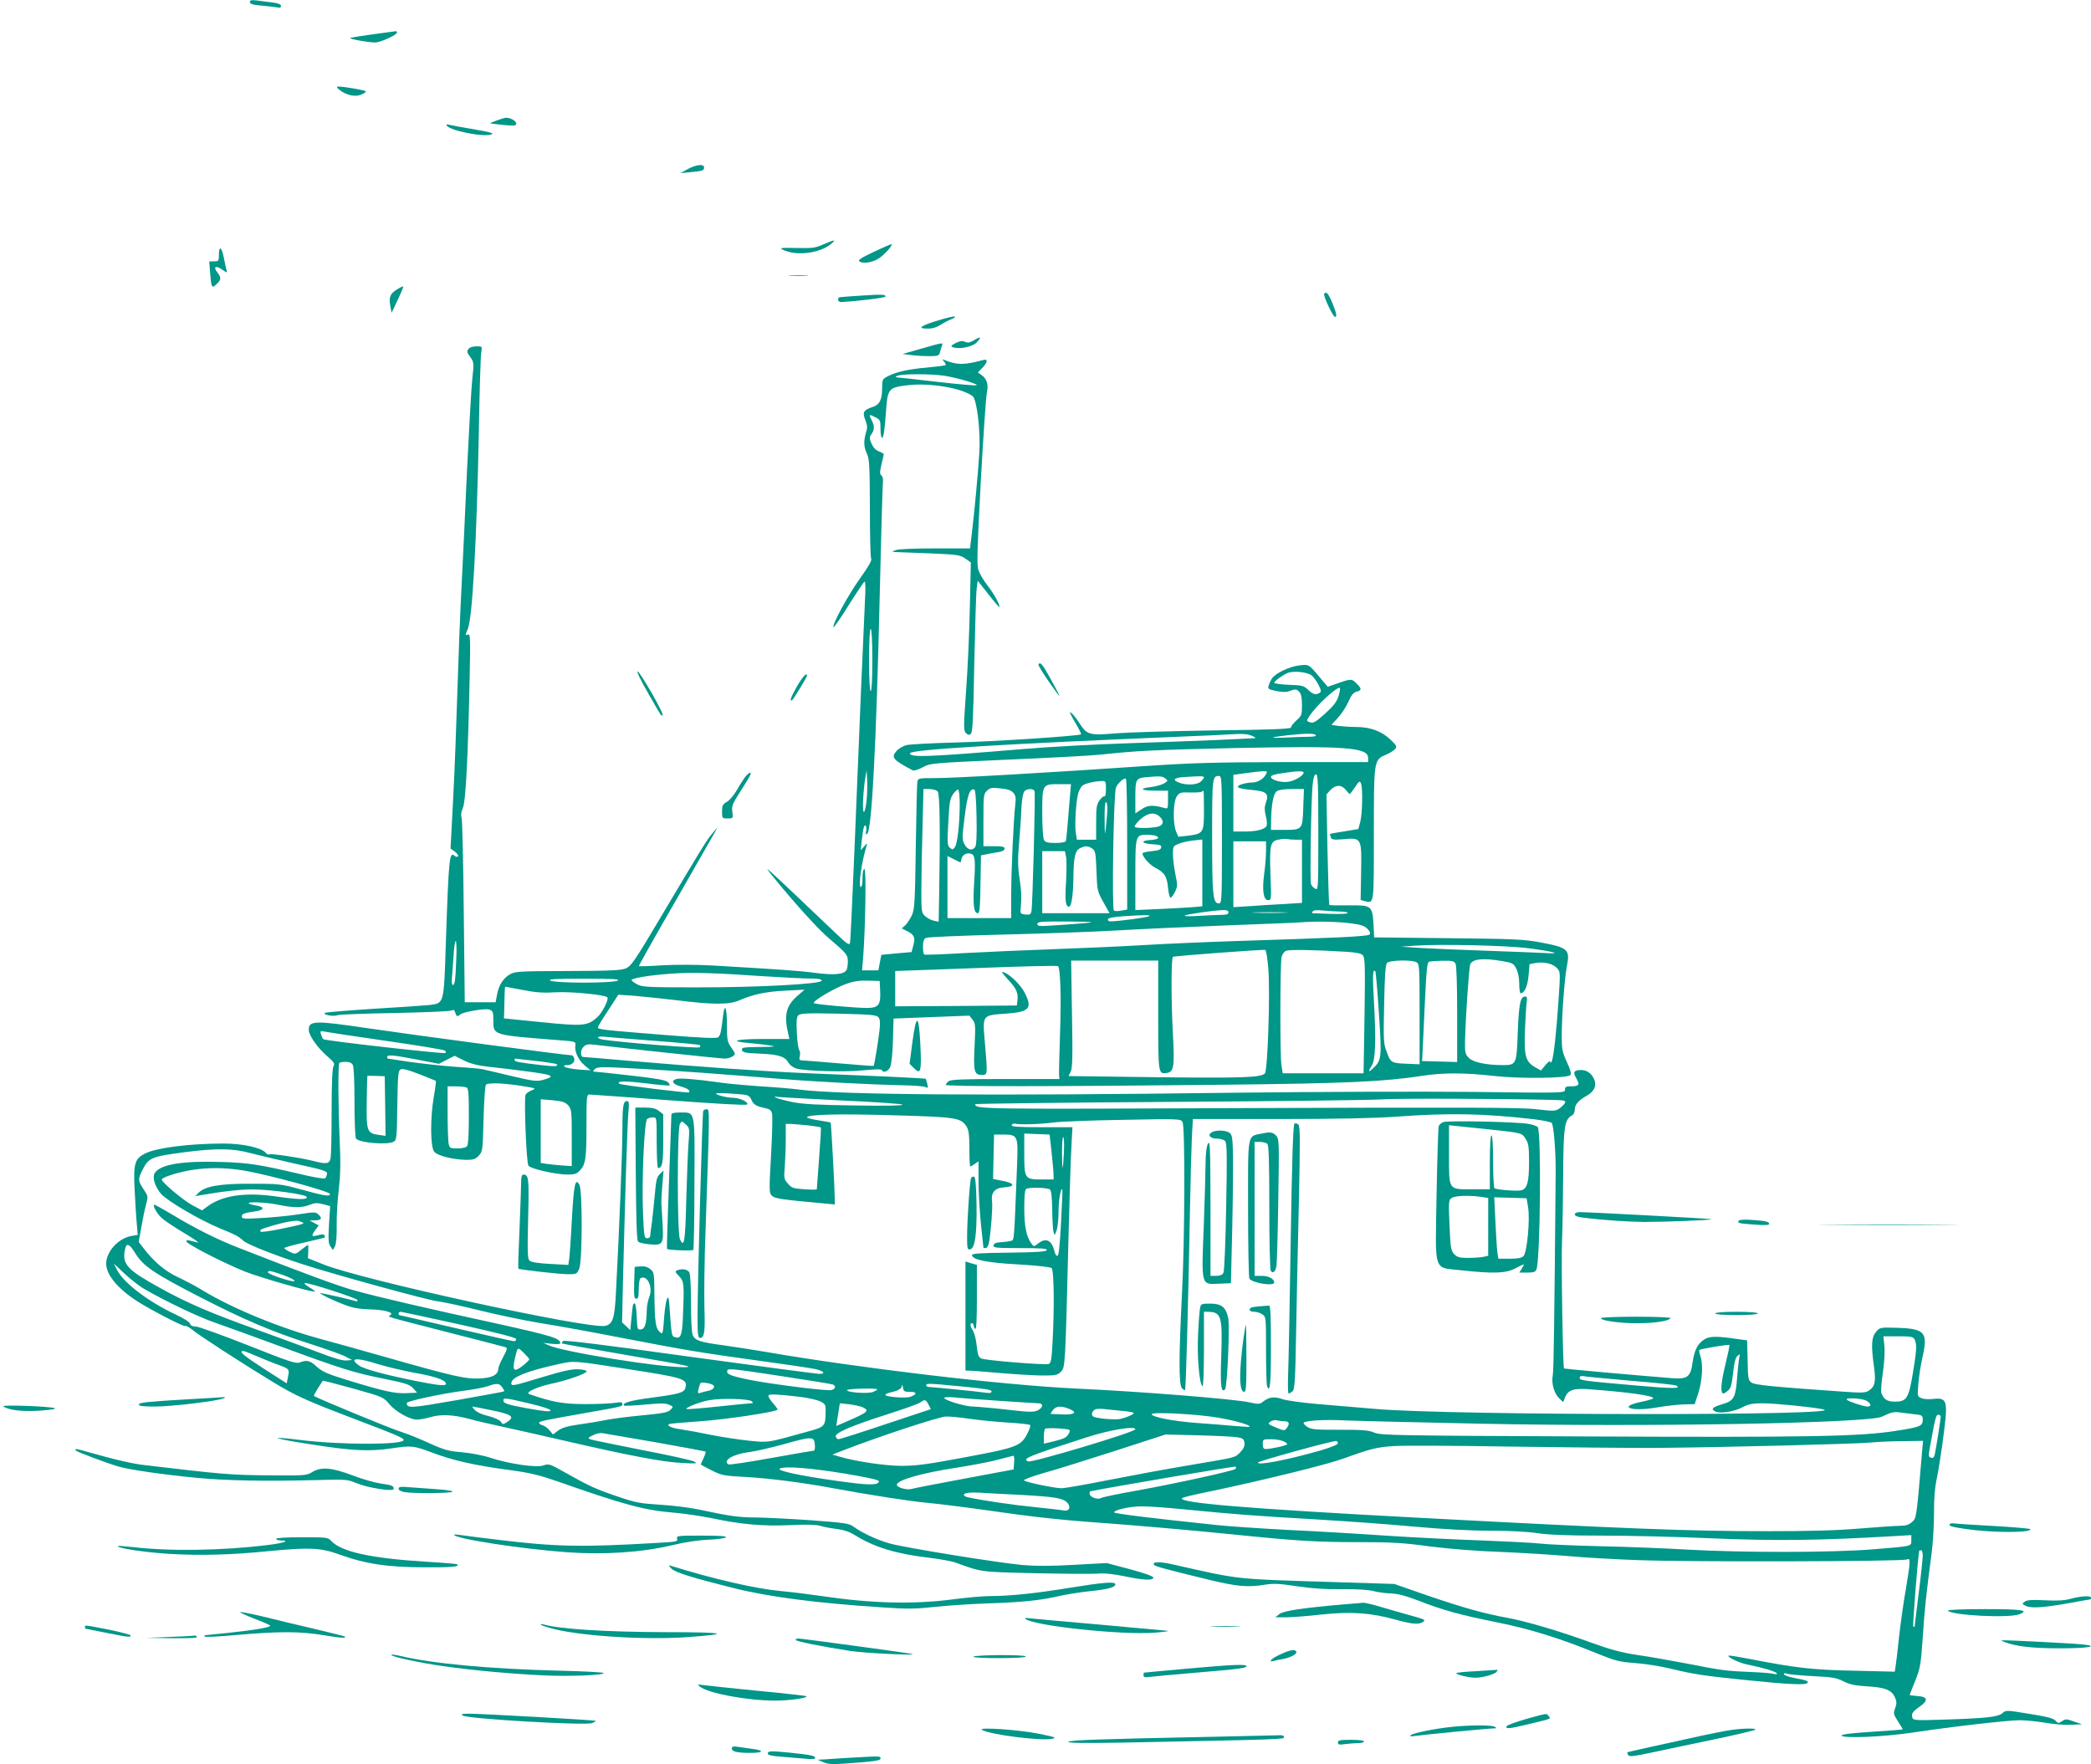 <?xml version="1.0" standalone="no"?>
<!DOCTYPE svg PUBLIC "-//W3C//DTD SVG 20010904//EN"
 "http://www.w3.org/TR/2001/REC-SVG-20010904/DTD/svg10.dtd">
<svg version="1.0" xmlns="http://www.w3.org/2000/svg"
 width="1280pt" height="1080pt" viewBox="0 0 1280 1080"
 preserveAspectRatio="xMidYMid meet">
<g transform="translate(0,1080) scale(0.1,-0.1)"
fill="#009688" stroke="none">
<path d="M1530 10787 c0 -12 18 -17 78 -22 42 -4 85 -9 95 -11 10 -4 17 0 17
9 0 11 -16 17 -52 22 -29 3 -72 9 -95 12 -34 4 -43 2 -43 -10z"/>
<path d="M2282 10590 c-73 -10 -135 -20 -138 -23 -6 -6 112 -27 152 -27 33 0
134 46 134 61 0 5 -3 8 -7 8 -5 -1 -68 -9 -141 -19z"/>
<path d="M2078 10250 c39 -32 96 -45 131 -30 17 7 31 16 31 20 0 7 -131 30
-168 30 -14 -1 -13 -4 6 -20z"/>
<path d="M3042 10063 c-24 -8 -42 -16 -40 -18 2 -1 38 -6 81 -10 67 -6 77 -5
77 9 0 16 -38 37 -63 35 -7 0 -31 -7 -55 -16z"/>
<path d="M2734 10032 c19 -32 227 -73 274 -55 19 7 -5 14 -110 32 -73 12 -141
25 -152 28 -11 3 -16 1 -12 -5z"/>
<path d="M4210 9765 l-45 -25 60 6 c77 7 85 10 85 29 0 23 -48 18 -100 -10z"/>
<path d="M5040 9304 c-49 -22 -67 -24 -162 -22 -109 3 -120 0 -59 -21 80 -26
205 -6 266 44 37 30 26 30 -45 -1z"/>
<path d="M5350 9259 c-89 -43 -102 -52 -86 -61 25 -14 82 -3 120 23 33 23 81
77 74 84 -2 2 -51 -19 -108 -46z"/>
<path d="M1340 9240 c0 -38 -2 -40 -30 -40 l-29 0 5 -67 c8 -97 10 -100 39
-73 30 28 31 40 5 73 -27 35 -8 44 31 16 29 -20 31 -21 26 -3 -3 10 -11 45
-17 77 -13 66 -30 76 -30 17z"/>
<path d="M4838 9113 c29 -2 74 -2 100 0 26 2 2 3 -53 3 -55 0 -76 -1 -47 -3z"/>
<path d="M2433 9030 c-44 -26 -54 -49 -44 -101 l8 -44 37 78 c21 44 36 81 34
83 -2 2 -18 -5 -35 -16z"/>
<path d="M8106 9001 c-7 -11 54 -141 66 -141 14 0 9 24 -16 85 -24 59 -39 75
-50 56z"/>
<path d="M5265 8990 c-60 -4 -116 -8 -122 -9 -20 -2 -15 -31 5 -30 100 5 272
26 273 34 0 13 -22 14 -156 5z"/>
<path d="M5738 8837 c-96 -29 -121 -46 -75 -48 42 -2 62 3 97 24 19 12 48 27
64 33 16 6 26 13 20 16 -5 3 -53 -8 -106 -25z"/>
<path d="M5962 8717 c-26 -15 -38 -17 -56 -9 -16 7 -30 5 -56 -8 -30 -16 -32
-20 -17 -25 37 -15 118 1 145 28 33 34 26 40 -16 14z"/>
<path d="M5640 8666 l-115 -33 49 -6 c27 -4 77 -7 111 -7 58 0 63 2 69 24 3
13 9 31 12 40 8 20 11 21 -126 -18z"/>
<path d="M2872 8668 c-17 -17 -15 -24 9 -57 20 -28 21 -34 10 -132 -6 -57 -20
-306 -32 -554 -11 -247 -26 -573 -34 -723 -8 -149 -19 -433 -25 -630 -6 -196
-17 -494 -26 -661 l-16 -305 26 -19 c14 -10 23 -23 20 -28 -3 -6 -12 -5 -21 2
-32 28 -36 -5 -54 -541 -12 -367 -10 -361 -100 -372 -30 -3 -182 -14 -339 -23
-157 -10 -292 -21 -300 -25 -20 -11 54 -25 77 -14 10 4 167 10 348 13 182 4
338 10 348 15 14 7 19 4 24 -13 6 -23 14 -26 29 -12 17 17 155 40 180 31 21
-8 24 -16 24 -62 0 -97 -11 -93 410 -126 91 -7 95 -8 92 -30 -6 -39 18 -90 56
-123 l37 -31 -74 5 c-41 4 -79 11 -85 17 -7 7 -2 10 16 10 30 0 51 21 42 44
-3 9 -9 16 -13 16 -35 0 -946 121 -1251 166 -324 48 -360 47 -360 -10 0 -33
51 -106 109 -158 47 -40 52 -48 42 -66 -7 -14 -11 -109 -11 -275 0 -140 -3
-269 -6 -286 -8 -37 -25 -39 -113 -16 -76 19 -252 45 -263 39 -5 -4 -15 1 -21
9 -24 31 -142 57 -256 57 -212 0 -413 -26 -483 -61 -63 -32 -72 -62 -64 -219
4 -74 9 -167 13 -207 l6 -72 -39 -7 c-80 -14 -154 -96 -154 -169 0 -69 72
-155 194 -233 86 -54 277 -153 289 -149 7 2 26 -8 43 -22 34 -30 304 -205 495
-321 137 -83 202 -113 499 -226 261 -99 302 -117 301 -129 -2 -30 -381 -30
-621 -1 -228 28 -186 11 70 -28 239 -37 343 -42 477 -22 123 18 133 17 243
-24 135 -51 264 -80 489 -110 112 -15 173 -30 275 -65 420 -148 541 -180 726
-195 58 -5 159 -20 225 -33 184 -39 311 -50 480 -43 100 5 162 3 185 -4 19 -6
64 -15 100 -19 46 -6 80 -17 116 -40 119 -73 251 -113 447 -136 69 -8 145 -22
169 -31 159 -58 144 -56 478 -64 173 -4 347 -5 385 -3 48 4 101 -2 169 -16
115 -24 176 -27 176 -8 0 8 -52 27 -142 51 l-143 38 -202 -11 c-143 -8 -235
-8 -315 -1 -150 14 -713 105 -808 131 -78 21 -170 64 -224 103 -28 21 -52 24
-261 40 -126 9 -277 16 -335 17 -104 0 -164 8 -353 49 -54 11 -161 25 -236 29
-124 8 -152 13 -262 51 -133 45 -172 63 -321 147 -92 52 -99 54 -130 43 -42
-16 -207 8 -325 46 -44 15 -119 29 -173 34 -84 7 -108 13 -205 57 -61 28 -137
58 -169 68 -48 13 -523 209 -534 220 -2 2 9 23 24 47 16 23 29 45 30 46 1 2
85 -20 187 -48 182 -51 184 -52 220 -95 40 -47 125 -95 170 -95 16 0 54 7 85
16 62 18 138 14 232 -11 30 -9 116 -29 190 -45 74 -16 252 -56 395 -89 404
-93 601 -130 715 -136 94 -5 102 -5 80 8 -14 8 -158 40 -320 71 -162 32 -304
61 -315 65 -18 7 -17 10 14 25 18 10 45 16 60 13 14 -2 161 -28 326 -56 165
-29 302 -55 304 -57 3 -2 -3 -20 -12 -39 -9 -20 -17 -37 -17 -39 0 -2 29 -18
65 -36 62 -31 74 -34 208 -41 143 -8 343 -33 537 -69 234 -43 472 -80 583 -90
64 -6 226 -26 359 -45 261 -38 438 -58 673 -75 212 -15 568 -46 855 -75 373
-38 494 -45 751 -45 197 0 270 -4 430 -26 121 -15 286 -29 439 -34 135 -6 317
-17 405 -25 88 -8 282 -20 430 -25 309 -12 1621 -9 1648 4 23 11 23 -7 -7
-185 -14 -79 -32 -209 -41 -289 -8 -80 -18 -160 -21 -179 l-5 -34 -247 6
c-256 5 -359 17 -636 71 -72 14 -132 24 -134 21 -10 -9 66 -45 118 -55 90 -18
170 -42 177 -53 4 -6 -4 -7 -21 -3 -15 4 -78 9 -139 11 -146 6 -179 10 -387
51 -96 18 -233 43 -305 53 -100 15 -166 33 -285 76 -192 70 -395 130 -509 151
-148 27 -269 61 -486 135 l-210 73 -385 12 c-605 19 -551 13 -981 110 -73 16
-117 14 -105 -5 6 -9 68 -26 331 -90 178 -43 243 -49 352 -31 50 8 87 6 192
-10 92 -14 172 -19 277 -18 95 1 165 -4 194 -12 25 -7 72 -13 105 -14 43 -2
89 -14 165 -43 147 -58 255 -88 480 -133 204 -41 388 -98 613 -190 116 -47
139 -53 235 -60 59 -4 154 -19 212 -33 155 -37 201 -44 474 -72 266 -27 361
-31 371 -16 6 11 -5 15 -87 31 -32 6 -58 16 -58 22 0 6 7 7 18 3 9 -4 80 -11
157 -15 122 -6 146 -10 190 -32 40 -20 70 -26 147 -31 109 -6 150 -23 169 -70
10 -23 10 -36 0 -64 -12 -32 -10 -37 18 -81 16 -25 29 -47 28 -48 -1 -2 -87
-8 -190 -15 -126 -8 -186 -16 -184 -23 7 -19 267 -8 447 20 225 34 571 74 645
74 34 0 102 -7 152 -15 49 -9 121 -15 159 -13 l69 3 -49 17 c-45 16 -52 17
-73 2 -22 -14 -25 -14 -41 4 -13 14 -53 24 -160 41 -139 23 -143 23 -163 5
-26 -24 -99 -32 -350 -40 -175 -6 -197 -5 -202 10 -9 24 0 38 44 69 55 38 50
61 -14 65 -26 2 -47 5 -47 6 0 2 15 41 34 87 31 78 34 97 46 264 11 172 22
275 55 522 8 62 14 170 14 240 -1 81 5 154 14 198 20 90 56 345 59 417 3 76
-11 92 -75 85 -26 -4 -60 -2 -74 4 -26 10 -26 11 -20 87 3 43 15 120 27 171
32 146 12 168 -158 173 -103 3 -104 3 -128 -25 -28 -33 -31 -82 -12 -215 12
-91 6 -120 -34 -146 -19 -12 -44 -13 -153 -5 -433 30 -541 41 -562 55 -21 13
-23 23 -25 137 l-3 122 -50 7 c-135 20 -179 20 -212 -1 -41 -26 -61 -65 -72
-142 -12 -89 -32 -103 -131 -95 -307 25 -654 57 -656 59 -7 7 -18 673 -12 783
3 71 6 252 7 401 1 290 8 340 52 364 12 6 19 21 19 38 0 29 23 56 77 86 45 26
59 64 39 104 -18 34 -44 51 -78 51 -44 0 -51 -13 -28 -52 23 -40 16 -48 -41
-48 -23 0 -29 -5 -29 -20 0 -21 0 -21 -562 -14 -315 3 -962 1 -1468 -5 -1506
-20 -2405 -13 -2655 19 -44 6 -151 15 -237 20 -87 6 -202 16 -255 24 -141 20
-240 28 -263 21 -34 -11 -22 -32 25 -45 44 -12 63 -26 52 -37 -6 -5 -418 45
-426 53 -18 17 33 18 159 3 79 -10 146 -16 149 -13 3 2 -2 12 -11 20 -12 12
-71 23 -225 40 -114 13 -215 24 -223 24 -12 0 -12 3 2 16 15 15 39 15 304 0
275 -16 416 -27 829 -60 208 -17 553 -35 740 -39 72 -1 139 -6 149 -11 17 -8
18 -6 12 20 -4 16 -9 30 -10 31 -1 1 -108 7 -237 13 -129 5 -344 15 -479 20
-278 12 -661 39 -1083 75 -159 14 -292 25 -297 25 -18 0 -18 42 1 61 16 16 28
19 67 14 227 -27 773 -85 798 -85 16 0 39 6 49 14 19 13 18 15 -8 53 -25 36
-27 46 -27 141 0 111 -15 137 -25 45 -10 -88 -15 -111 -29 -123 -10 -7 -100
-4 -332 15 -373 30 -404 33 -404 46 0 5 28 52 63 104 l62 96 90 -6 c50 -4 167
-16 260 -27 235 -29 326 -29 392 -1 85 37 162 53 283 59 l115 6 -47 -41 c-67
-60 -80 -117 -52 -233 l6 -28 -161 0 c-170 0 -215 -14 -83 -25 42 -4 100 -10
127 -15 41 -6 30 -8 -63 -9 -102 -1 -113 -3 -110 -18 3 -16 19 -19 114 -23
115 -5 151 -18 173 -59 6 -10 25 -24 43 -31 48 -17 307 -24 423 -11 64 6 101
7 103 1 7 -20 39 -9 51 18 8 16 15 83 17 162 l4 135 232 9 232 9 19 -24 c18
-22 19 -34 13 -161 -8 -155 -3 -178 44 -178 36 0 36 -1 19 198 -15 171 -18
167 128 177 144 10 165 32 116 127 -28 56 -106 128 -139 128 -4 0 14 -22 39
-49 49 -52 61 -80 55 -127 l-3 -29 -372 -3 -373 -2 0 108 0 108 495 18 c273
11 498 16 502 12 14 -14 20 -191 12 -411 -4 -126 -7 -241 -6 -255 l2 -25 -331
0 c-265 0 -334 -3 -347 -14 -10 -7 -17 -17 -17 -22 0 -11 688 -10 1705 1 738
8 976 18 1215 55 124 19 256 19 433 -1 155 -18 450 -15 470 5 7 7 1 31 -21 79
-28 61 -32 79 -32 158 0 119 17 355 31 426 21 107 10 117 -165 150 -99 18
-161 21 -562 25 l-452 5 -4 79 c-7 115 -12 119 -154 117 -62 -1 -115 0 -117 3
-2 2 -7 155 -11 340 l-6 336 24 27 c32 33 68 34 94 1 11 -14 22 -25 25 -25 2
0 17 19 32 42 25 38 29 40 36 23 12 -30 9 -184 -4 -235 l-12 -45 -85 -14 c-47
-7 -86 -14 -88 -16 -1 -1 1 -10 4 -20 6 -15 16 -17 79 -12 110 10 111 8 107
-204 l-3 -168 25 -7 c58 -14 56 -30 56 406 0 458 0 458 72 489 24 10 50 26 58
36 13 15 10 21 -31 60 -53 50 -123 75 -209 75 -32 0 -78 3 -104 6 l-46 7 40
43 c22 24 51 68 64 98 18 41 31 57 50 62 32 8 33 18 1 49 -30 31 -34 31 -114
3 l-63 -22 -29 34 c-91 109 -83 103 -144 97 -60 -6 -150 -49 -170 -82 -7 -11
-16 -30 -19 -42 -6 -19 -2 -23 47 -33 38 -7 62 -8 81 0 36 13 42 13 60 -6 11
-11 16 -35 16 -80 0 -61 -2 -66 -35 -95 -19 -17 -33 -36 -32 -42 1 -9 -117
-14 -468 -18 -258 -4 -531 -12 -605 -18 -160 -14 -176 -9 -220 59 -29 45 -60
80 -60 67 0 -3 16 -34 36 -67 20 -34 34 -63 32 -65 -10 -10 -542 -45 -768 -50
-146 -4 -281 -11 -301 -16 -19 -5 -46 -20 -58 -33 -39 -42 -28 -56 97 -122 7
-3 34 5 60 19 47 25 50 26 522 47 261 11 513 25 560 30 233 25 340 30 831 41
679 14 814 4 814 -61 l0 -25 -510 0 c-419 -1 -568 -5 -835 -23 -629 -43 -1206
-76 -1308 -75 -97 0 -102 -1 -106 -21 -3 -11 -7 -191 -10 -399 -5 -341 -7
-382 -24 -420 -11 -23 -29 -50 -40 -61 l-22 -19 32 -16 c45 -23 52 -39 39 -88
l-11 -41 -93 -8 -92 -9 -9 -47 -9 -48 -50 0 -50 0 7 83 c14 189 19 537 8 537
-8 0 -12 -20 -12 -55 0 -32 -4 -55 -10 -55 -18 0 5 159 36 257 4 13 -1 10 -15
-7 l-22 -25 6 60 c4 33 9 68 12 78 7 28 21 11 15 -20 -3 -21 -2 -25 7 -17 28
26 55 551 76 1454 8 349 17 656 19 682 3 31 1 50 -8 57 -11 9 -11 21 0 69 8
31 14 59 14 62 0 3 -14 11 -30 17 -20 8 -35 24 -45 48 -14 32 -14 38 0 58 19
27 19 50 0 87 -18 34 -15 36 25 15 28 -14 30 -20 30 -70 0 -30 4 -55 9 -55 10
0 17 47 26 180 9 120 18 129 131 142 135 16 332 -17 398 -67 26 -20 49 -215
41 -345 -7 -118 -31 -374 -46 -496 l-11 -91 -212 0 c-128 0 -223 -4 -241 -10
-30 -11 -30 -11 15 -13 25 -1 119 -5 210 -8 153 -7 167 -9 199 -31 l34 -24 -6
-271 c-3 -149 -13 -380 -23 -514 -16 -224 -16 -244 -1 -259 12 -13 19 -14 30
-5 11 10 15 91 21 429 5 230 11 438 15 463 l6 45 65 -82 c35 -45 66 -81 67
-79 8 8 -30 78 -71 131 -26 32 -51 77 -58 99 -9 32 -5 147 16 541 15 275 32
519 37 542 11 49 0 84 -32 107 l-23 16 27 28 c34 35 36 57 5 48 -117 -31 -158
-31 -233 -1 -18 8 -19 7 -6 -8 8 -10 12 -20 9 -22 -2 -3 -53 -9 -114 -15 -116
-10 -189 -27 -241 -54 -31 -16 -33 -20 -33 -71 0 -71 -15 -102 -57 -116 -57
-18 -65 -33 -46 -80 13 -33 14 -47 4 -78 -15 -53 -14 -85 6 -129 15 -32 17
-76 18 -332 0 -162 3 -302 8 -310 5 -11 -16 -47 -68 -120 -73 -102 -170 -280
-163 -299 1 -6 44 55 93 134 50 80 94 145 98 145 5 0 6 -51 2 -112 -7 -136
-36 -820 -65 -1543 -12 -291 -24 -540 -26 -553 -4 -22 -13 -16 -98 65 -446
424 -445 424 -371 333 127 -156 268 -312 334 -369 117 -100 121 -106 121 -148
0 -21 -4 -44 -8 -51 -18 -27 -74 -32 -187 -18 -102 14 -209 21 -635 46 -95 5
-224 6 -305 1 -77 -5 -142 -7 -144 -5 -2 2 97 178 220 391 122 213 231 404
242 423 l19 35 -30 -35 c-33 -37 -72 -101 -332 -539 -145 -244 -167 -275 -199
-289 -30 -12 -93 -15 -356 -16 -303 -1 -322 -2 -355 -21 -41 -25 -68 -68 -78
-127 l-8 -43 -94 0 -95 0 -6 550 c-3 303 -9 562 -13 577 -6 19 -3 39 7 61 18
36 32 315 42 801 5 238 4 268 -10 262 -18 -7 -18 -7 -1 35 28 67 54 541 67
1194 4 253 11 477 15 498 6 37 6 37 -28 37 -19 0 -39 -5 -46 -12z m2908 -168
c78 -12 200 -48 200 -58 0 -4 -107 5 -237 20 -131 15 -245 28 -253 28 -10 1
-9 4 5 10 28 12 207 12 285 0z m-440 -1740 c0 -120 -4 -190 -10 -190 -6 0 -10
70 -10 190 0 120 4 190 10 190 6 0 10 -70 10 -190z m2691 -96 c12 -10 30 -36
41 -58 16 -31 17 -40 6 -47 -23 -15 -41 -10 -71 19 -26 25 -36 27 -118 30 -49
2 -89 8 -89 12 0 10 49 46 81 60 38 16 125 6 150 -16z m164 -121 c-11 -38 -29
-61 -82 -110 -51 -46 -73 -61 -88 -56 -29 8 -29 10 -10 39 41 63 160 174 186
174 4 0 2 -21 -6 -47z m-530 -248 c24 -10 26 -14 10 -14 -11 -1 -114 -5 -230
-11 -115 -5 -361 -14 -545 -20 -184 -6 -470 -21 -635 -35 -587 -49 -695 -53
-695 -26 0 22 577 57 1640 101 146 6 283 12 305 14 92 6 122 4 150 -9z m390 5
c4 -6 -13 -10 -43 -10 -27 0 -91 -2 -143 -5 -106 -5 -101 1 11 14 107 12 168
13 175 1z m-2750 -397 c-4 -40 -11 -73 -17 -73 -11 0 -4 135 10 215 l7 40 3
-55 c2 -30 1 -88 -3 -127z m2445 158 c-16 -30 -51 -51 -86 -51 -17 0 -46 -5
-64 -11 -44 -16 -23 -27 69 -35 84 -8 100 -23 80 -78 -9 -25 -9 -44 -1 -79 7
-25 9 -52 6 -61 -9 -22 -59 -36 -135 -36 l-69 0 0 174 0 173 73 10 c39 6 87
11 105 12 29 1 32 -1 22 -18z m230 10 c0 -18 -51 -49 -90 -56 -45 -8 -110 10
-110 30 0 8 24 16 68 22 91 14 132 15 132 4z m90 -366 c0 -348 0 -355 -19
-345 -11 5 -22 18 -26 29 -7 24 1 538 11 614 4 38 11 57 20 57 12 0 14 -62 14
-355z m-937 330 c18 -13 18 -14 -6 -30 -13 -8 -48 -18 -76 -22 -81 -9 -70 -23
18 -23 l81 0 0 -56 c0 -54 -1 -56 -22 -50 -71 20 -103 18 -140 -8 l-38 -25 0
98 c0 112 3 118 70 124 85 7 95 6 113 -8z m237 7 c0 -5 -9 -17 -20 -27 -23
-20 -88 -23 -132 -6 -43 16 -33 30 25 34 105 7 127 7 127 -1z m110 -382 c0
-377 -1 -390 -19 -390 -36 0 -41 47 -41 409 0 361 1 371 42 371 17 0 18 -21
18 -390z m-580 -29 l0 -399 -35 -6 c-20 -4 -40 -4 -46 0 -14 8 -2 715 12 752
10 27 50 63 61 55 5 -2 8 -183 8 -402z m-130 338 c0 -28 -4 -48 -9 -44 -5 3
-19 -8 -30 -24 -18 -25 -21 -44 -21 -135 l0 -106 -59 0 -59 0 -7 45 c-7 52 2
195 16 242 6 17 17 37 25 44 16 13 70 26 117 28 26 1 27 -1 27 -50z m-228
-136 c-7 -93 -15 -174 -17 -180 -3 -9 -25 -13 -64 -13 -49 0 -62 4 -71 19 -5
11 -10 84 -10 165 0 176 0 176 104 176 l72 0 -14 -167z m-339 114 c14 -16 17
-31 12 -71 -11 -101 -25 -411 -25 -552 l0 -144 -195 0 -195 0 0 190 0 190 40
-20 40 -20 6 24 c6 25 35 39 60 29 23 -8 26 -41 17 -181 -8 -134 -2 -182 23
-182 11 0 14 34 16 177 l3 177 35 7 c19 4 52 10 73 13 23 4 37 12 37 21 0 12
-15 15 -65 15 l-65 0 0 160 c0 152 1 160 22 180 19 18 30 20 83 14 43 -4 65
-12 78 -27z m-463 8 c13 -15 16 -236 9 -633 l-3 -164 -30 6 c-17 4 -40 16 -53
28 -22 20 -23 29 -23 158 0 75 3 245 7 378 l6 242 37 0 c21 0 43 -7 50 -15z
m135 -81 c-1 -121 -14 -239 -30 -260 -11 -16 -15 -16 -30 -4 -16 13 -17 29
-10 155 6 120 10 145 28 172 12 18 27 31 32 30 6 -2 10 -42 10 -93z m103 -79
c2 -115 -1 -172 -9 -181 -19 -24 -47 -16 -65 18 -15 29 -15 41 1 167 16 133
32 177 59 168 7 -2 12 -63 14 -172z m355 162 c6 -16 -12 -701 -19 -735 -4 -19
-10 -23 -37 -20 -29 3 -32 6 -29 33 6 76 5 106 -7 189 -11 71 -11 118 -2 225
6 75 13 171 14 213 2 43 10 84 17 93 15 19 56 20 63 2z m1645 -95 c-4 -140 -5
-142 -114 -142 l-84 0 1 53 c1 100 14 169 34 183 12 9 46 14 93 14 l74 0 -4
-108z m-608 -22 c0 -139 -3 -144 -101 -156 l-56 -6 -14 33 c-20 49 -18 179 4
213 17 25 23 27 83 25 35 -1 67 1 71 5 3 3 8 6 10 6 2 0 3 -54 3 -120z m-591
8 c-1 -24 -5 -72 -9 -108 -7 -62 -7 -59 -8 43 -1 66 2 107 8 107 6 0 9 -19 9
-42z m322 -49 c27 -27 21 -52 -16 -60 -46 -10 -133 -10 -139 0 -3 5 12 25 34
45 47 42 89 47 121 15z m-27 -115 c30 -11 16 -23 -31 -26 -65 -4 -56 -22 13
-26 46 -3 55 -6 52 -20 -2 -13 -17 -18 -55 -22 -28 -3 -54 -8 -57 -11 -12 -11
36 -69 71 -88 61 -31 77 -55 83 -125 3 -33 10 -61 15 -61 6 0 18 16 28 36 16
34 16 41 2 108 -8 40 -15 95 -15 122 0 47 2 51 33 63 17 8 58 17 90 21 l57 6
0 -204 0 -205 -72 -6 c-40 -3 -133 -8 -205 -11 l-133 -6 0 215 c0 241 1 246
70 246 21 0 45 -3 54 -6z m857 -24 l39 0 0 -194 0 -193 -112 -7 c-62 -3 -157
-9 -210 -13 l-98 -6 0 202 0 201 100 0 100 0 0 -59 c0 -33 -5 -95 -11 -137
-14 -103 -5 -164 23 -164 21 0 21 3 15 159 -6 182 -1 203 53 212 19 4 41 5 48
3 8 -2 31 -4 53 -4z m-1244 -55 c18 -13 21 -27 25 -137 4 -120 6 -125 42 -190
l38 -68 -206 0 -206 0 0 190 0 190 70 0 69 0 7 -36 c4 -20 3 -87 0 -150 -8
-119 -3 -154 18 -154 15 0 25 69 27 180 1 121 10 162 39 177 33 17 51 16 77
-2z m833 -390 c0 -11 -11 -15 -37 -15 -21 0 -83 -3 -138 -6 -55 -4 -97 -3 -93
1 7 8 174 32 236 34 22 1 32 -4 32 -14z m686 5 c24 0 44 -4 44 -9 0 -5 -48 -7
-107 -5 -59 2 -109 4 -111 4 -2 0 0 5 4 11 4 8 27 9 67 5 33 -3 80 -6 103 -6z
m-344 -7 c-51 -2 -132 -2 -180 0 -48 1 -6 3 93 3 99 0 138 -2 87 -3z m-827
-21 c-9 -8 -191 -32 -238 -32 -11 0 -17 6 -15 13 3 8 35 14 89 18 142 9 173 9
164 1z m-385 -42 c-41 -4 -126 -10 -187 -14 -100 -7 -113 -6 -113 8 0 14 22
16 188 15 145 -1 170 -3 112 -9z m1611 -1 c71 -9 92 -16 110 -35 16 -17 20
-27 12 -35 -11 -11 -197 -20 -803 -39 -184 -6 -443 -17 -575 -25 -132 -8 -379
-19 -550 -25 -170 -6 -418 -17 -550 -24 -132 -8 -243 -12 -247 -9 -5 2 -8 24
-8 48 0 32 5 47 18 54 10 5 220 14 467 20 248 6 560 17 695 25 135 8 436 22
670 31 234 9 441 17 460 19 91 7 222 5 301 -5z m-5468 -221 c-2 -62 -6 -123
-9 -135 -7 -38 -22 -26 -18 15 2 20 6 81 10 135 3 53 9 97 14 97 4 0 6 -51 3
-112z m6567 67 c153 -20 208 -36 100 -29 -41 2 -201 9 -355 14 -154 5 -336 13
-405 17 l-125 8 85 6 c148 11 566 2 700 -16z m-1596 -125 c12 -146 -4 -624
-21 -641 -25 -25 -136 -29 -660 -23 l-542 7 13 26 c11 21 13 93 8 354 l-5 327
267 0 266 0 0 -334 c0 -359 0 -362 52 -354 45 6 49 38 37 258 -10 190 -10 443
1 453 5 5 548 46 565 42 6 -1 14 -53 19 -115z m473 104 c67 -4 95 -10 106 -22
13 -15 14 -66 10 -369 l-6 -353 -248 0 -247 0 -8 53 c-9 62 -8 614 1 658 4 18
16 34 28 39 21 8 169 6 364 -6z m958 -57 c65 -11 71 -15 87 -47 11 -21 18 -58
18 -92 0 -32 4 -58 8 -58 24 0 43 42 49 108 l6 70 35 7 c51 9 107 -3 132 -30
22 -24 22 -24 11 -192 -14 -206 -30 -349 -41 -377 -6 -13 -9 -15 -10 -6 0 9
-11 2 -29 -19 l-28 -34 -34 19 c-61 35 -70 69 -64 229 3 77 8 155 11 173 4 24
1 32 -10 32 -29 0 -38 -43 -45 -217 -7 -201 -8 -203 -95 -203 -99 1 -178 17
-204 44 -22 22 -25 32 -24 98 3 145 24 453 32 475 14 33 78 40 195 20z m-524
-7 c18 -10 19 -24 19 -318 l0 -307 -67 3 c-107 4 -109 5 -133 70 -21 54 -22
68 -17 295 3 168 8 241 17 252 15 18 150 21 181 5z m239 -9 c6 -12 10 -129 10
-311 l0 -291 -107 3 -108 3 2 30 c1 17 7 152 14 302 11 233 15 273 28 276 9 3
46 5 83 6 57 1 69 -2 78 -18z m-469 -304 c18 -275 17 -287 -37 -338 -28 -26
-31 -19 -7 18 23 35 27 152 14 382 -10 173 -8 211 8 196 3 -4 13 -120 22 -258z
m-3766 227 c116 -7 243 -14 283 -14 53 0 72 -4 72 -13 0 -21 -402 -42 -775
-41 -279 0 -324 2 -352 17 -17 9 -34 21 -37 26 -8 12 111 32 244 41 120 9 264
5 565 -16z m-895 -27 c-34 -16 -376 -16 -410 0 -20 9 22 12 205 12 183 0 225
-3 205 -12z m1608 -66 c4 -83 -11 -101 -82 -101 -70 0 -308 21 -323 29 -17 9
126 94 202 120 43 15 80 20 130 18 l70 -2 3 -64z m-2188 9 c82 -16 127 -19
205 -14 90 5 297 -15 313 -31 11 -11 -32 -97 -64 -124 -58 -51 -85 -54 -340
-28 l-229 23 1 27 c2 119 4 167 7 167 1 0 49 -9 107 -20z m2178 -168 c9 -12
11 -34 6 -77 -7 -66 -32 -217 -36 -220 -2 -1 -97 6 -213 16 -115 10 -218 18
-228 18 -14 1 -16 6 -11 26 3 14 2 31 -4 38 -5 6 -12 54 -14 105 -4 73 -2 96
9 107 12 12 53 14 246 10 204 -5 234 -8 245 -23z m-3018 -143 c195 -28 359
-55 364 -60 5 -5 7 -11 3 -15 -7 -7 -739 75 -748 85 -4 3 -10 16 -14 29 -6 20
-4 22 17 18 13 -3 183 -29 378 -57z m1644 0 c149 -11 274 -23 279 -26 5 -3 5
-9 0 -14 -8 -8 -494 31 -590 47 -46 7 -41 23 5 18 20 -2 158 -14 306 -25z
m-1451 -115 l134 -26 48 25 48 24 56 -28 c41 -20 82 -31 151 -39 52 -5 147
-17 210 -25 188 -24 206 -32 126 -55 -41 -11 -58 -9 -198 24 -84 20 -163 39
-175 41 -11 3 -88 10 -170 15 -81 6 -206 20 -277 30 -71 11 -131 20 -132 20
-2 0 -4 5 -4 10 0 15 38 12 183 -16z m725 -8 c68 -8 126 -17 129 -20 15 -14
-10 -16 -93 -6 -137 16 -164 21 -164 31 0 5 1 9 3 9 1 0 57 -7 125 -14z
m-1118 -25 c6 -12 10 -104 10 -228 0 -114 4 -214 9 -222 17 -27 202 -42 234
-18 15 10 17 39 19 221 3 179 5 210 19 219 12 7 42 0 115 -28 54 -22 101 -40
102 -41 2 -1 -3 -44 -12 -95 -23 -131 -22 -310 2 -339 20 -25 117 -49 198 -50
42 0 55 5 75 26 23 25 24 31 29 222 3 108 9 203 14 211 10 16 120 11 241 -10
67 -11 68 -12 38 -24 -17 -7 -33 -19 -36 -27 -10 -28 5 -417 18 -434 14 -19
168 -54 241 -54 40 0 55 5 72 23 37 39 42 72 42 273 0 182 1 194 19 194 10 0
229 -16 486 -35 294 -22 472 -32 478 -26 13 13 -44 41 -85 41 -39 0 -112 19
-104 27 2 3 49 2 103 -2 97 -7 98 -7 113 -38 14 -31 30 -39 92 -52 19 -4 30
-13 34 -32 4 -14 1 -129 -6 -254 -12 -211 -12 -231 4 -247 16 -19 60 -25 314
-48 l72 -7 0 34 c0 56 -22 464 -25 467 -2 2 -35 8 -74 14 -39 6 -71 14 -71 18
0 18 194 23 530 13 385 -11 411 -15 446 -68 14 -22 18 -49 18 -136 0 -60 2
-109 6 -109 3 0 16 7 28 16 l22 15 0 -123 c0 -68 7 -186 15 -263 8 -77 15
-141 15 -142 0 -2 6 -3 14 -3 8 0 16 14 20 33 12 67 23 213 19 250 -8 57 16
85 74 89 69 4 66 25 -7 39 l-61 12 3 136 3 136 59 0 c86 -1 89 -7 82 -185 -19
-488 -17 -459 -38 -466 -11 -3 -39 -7 -62 -8 -29 -2 -42 -7 -44 -19 -3 -15 12
-17 163 -17 129 0 166 -3 163 -12 -4 -10 -61 -14 -231 -16 -177 -2 -227 -5
-227 -15 0 -28 92 -47 285 -57 104 -6 195 -16 202 -22 15 -12 18 -244 6 -457
-5 -97 -9 -124 -22 -130 -17 -9 -385 21 -414 33 -18 9 -22 21 -31 100 -4 27
-13 60 -21 72 -17 27 -19 44 -5 44 6 0 10 -6 10 -14 0 -8 5 -18 10 -21 7 -4
10 63 10 193 l0 199 -35 10 -35 11 0 -334 0 -334 23 0 c12 0 99 -7 192 -15 94
-8 210 -15 258 -15 79 0 90 2 111 23 27 27 27 28 47 832 6 242 14 491 18 553
l6 112 -188 0 c-147 0 -188 3 -184 13 2 6 11 10 18 9 28 -8 157 -4 229 6 41 6
236 14 432 17 350 7 357 6 367 -14 16 -30 14 -720 -4 -1061 -19 -374 -19 -540
-1 -566 8 -10 17 -16 20 -13 6 5 19 499 31 1134 3 165 8 351 11 413 l6 112
526 0 c359 0 591 5 727 15 315 23 528 19 833 -16 56 -7 106 -17 111 -23 12
-16 25 -174 24 -301 -8 -931 -12 -1216 -18 -1246 -9 -47 9 -110 40 -139 l24
-23 10 26 c19 48 50 60 148 53 241 -18 393 -39 393 -55 0 -4 -32 -14 -72 -22
-149 -30 -65 -62 91 -35 53 9 127 18 166 19 l69 2 23 70 c24 77 29 174 12 224
-6 18 -9 34 -7 37 7 7 179 36 184 31 3 -2 -9 -58 -25 -124 -27 -109 -31 -173
-11 -173 4 0 17 8 28 18 17 13 23 36 31 106 6 61 14 93 26 105 16 15 17 14 12
-9 -3 -14 -9 -68 -13 -120 -9 -125 -20 -145 -89 -165 -63 -19 -74 -30 -45 -45
28 -15 116 -2 169 27 35 18 60 23 120 23 76 0 305 -23 371 -37 186 -40 -2272
-38 -2735 2 -99 8 -259 22 -355 30 -96 8 -195 22 -219 30 -49 18 -82 14 -118
-14 -21 -17 -28 -18 -86 -5 -101 21 -666 66 -1057 84 -451 21 -1327 125 -1905
225 -77 13 -193 31 -257 40 -143 19 -172 29 -187 61 -7 16 -11 89 -11 195 0
98 -4 178 -10 190 -11 19 -43 25 -75 13 -14 -6 -12 -11 12 -36 31 -32 32 -47
23 -261 -5 -103 -14 -124 -49 -112 -20 6 -20 6 -34 205 -5 74 -22 30 -31 -78
-8 -110 -9 -113 -27 -96 -26 23 -31 62 -33 226 -1 135 -2 140 -25 159 -17 14
-36 19 -60 17 l-36 -3 -3 -97 c-2 -83 0 -98 13 -98 12 0 15 13 15 59 0 33 5
63 10 66 41 25 79 -54 55 -113 -8 -19 -16 -58 -16 -86 -2 -82 -11 -111 -36
-114 -21 -3 -22 1 -25 77 -2 45 -7 81 -13 82 -11 0 -11 0 -20 -94 l-7 -69 -25
24 -25 23 6 270 c14 555 26 930 32 1006 6 67 5 79 -8 79 -23 0 -28 -31 -28
-177 0 -122 -19 -615 -39 -985 -8 -169 -19 -202 -65 -214 -95 -23 -1483 279
-1726 376 l-95 38 2 41 c1 23 0 41 -1 41 -2 0 -20 -13 -40 -29 -37 -30 -38
-30 -72 -14 -19 9 -34 20 -34 23 0 4 55 19 122 34 67 15 124 29 126 31 2 2 1
8 -2 14 -4 6 -18 6 -38 0 -41 -11 -45 -6 -19 30 l22 30 -28 15 -28 15 32 1
c40 0 48 12 23 35 -18 17 -25 17 -127 1 -59 -9 -161 -19 -225 -22 -104 -6
-118 -5 -118 9 0 17 13 22 83 32 57 8 59 27 4 36 -21 3 -40 9 -44 12 -12 13
112 7 182 -8 89 -19 146 -19 191 0 29 12 45 13 81 4 l44 -12 -7 -112 c-5 -94
-4 -117 9 -135 l15 -22 12 22 c8 14 12 63 11 129 -1 58 5 158 13 221 10 89 12
159 5 310 -9 202 -10 449 -2 463 2 4 20 7 38 7 24 0 38 -6 45 -19z m198 -251
l2 -183 -42 6 c-71 10 -76 22 -73 204 1 87 3 158 4 158 0 0 25 -1 53 -1 l53
-2 3 -182z m496 114 c14 -5 16 -31 16 -178 0 -120 -4 -176 -12 -184 -7 -7 -33
-12 -59 -12 -44 0 -47 2 -53 31 -3 17 -6 103 -6 190 l0 159 49 0 c27 0 56 -3
65 -6z m2291 -80 c204 -9 375 -21 380 -26 6 -6 -105 -8 -290 -5 -232 3 -319 8
-385 21 -47 10 -92 22 -100 27 -12 8 -11 9 5 5 11 -2 187 -12 390 -22z m4362
3 c74 -2 80 -4 72 -20 -5 -9 -21 -24 -35 -34 -23 -15 -36 -15 -140 -3 -93 11
-428 12 -1762 7 -1650 -7 -1672 -7 -1672 24 0 3 539 10 1198 14 658 4 1235 11
1282 15 70 7 752 5 1057 -3z m-6029 -33 c21 -24 22 -33 22 -199 l0 -173 -62 4
c-35 3 -78 7 -95 10 l-33 5 0 195 0 195 73 -6 c59 -6 76 -11 95 -31z m1470
-123 c40 -5 75 -10 77 -13 2 -2 -3 -86 -11 -188 -7 -102 -14 -187 -14 -190 0
-3 -34 -3 -76 0 -69 5 -78 8 -101 35 -24 27 -25 34 -19 104 3 41 6 116 6 168
l0 93 33 0 c17 -1 65 -5 105 -9z m1489 -161 c6 -58 12 -120 12 -137 l1 -33
-72 0 c-105 0 -108 4 -108 157 l0 124 78 -3 77 -3 12 -105z m76 3 c-6 -127
-11 -133 -12 -15 0 56 3 102 7 102 5 0 7 -39 5 -87z m-4982 -11 c41 -11 164
-40 274 -65 179 -39 200 -46 197 -63 -2 -10 -7 -23 -12 -27 -4 -5 -74 7 -156
27 -244 57 -311 68 -474 73 -243 8 -379 -14 -413 -68 -16 -26 1 -83 39 -127
38 -44 238 -161 364 -213 90 -36 110 -47 140 -74 25 -23 184 -86 360 -143 186
-61 766 -220 825 -227 33 -4 148 -28 255 -55 107 -27 280 -63 383 -80 103 -16
326 -57 495 -90 395 -76 486 -91 842 -140 162 -22 316 -45 343 -51 50 -12 64
-29 22 -29 -14 0 -370 47 -792 105 -524 73 -769 103 -776 96 -6 -6 -9 -12 -6
-15 2 -2 189 -35 414 -74 357 -61 400 -70 333 -71 -149 -2 -743 94 -830 134
l-33 15 53 -6 c30 -3 52 -2 52 4 0 29 -55 46 -376 117 -441 96 -752 168 -889
207 -95 26 -302 102 -705 260 -131 51 -263 117 -404 202 -60 36 -111 64 -113
62 -8 -8 18 -55 45 -80 16 -16 78 -57 138 -93 60 -36 98 -62 84 -59 -14 3 -35
9 -47 12 -13 4 -23 2 -23 -4 0 -16 228 -133 360 -186 100 -39 419 -130 428
-122 1 2 -14 14 -35 26 -21 13 -33 24 -28 26 17 6 319 -92 323 -104 2 -7 -2
-10 -10 -7 -25 9 -218 53 -218 49 0 -6 82 -46 149 -71 49 -19 88 -26 151 -28
92 -2 155 -19 130 -35 -19 -12 -47 -3 350 -105 184 -47 343 -88 352 -91 16 -5
14 -11 -12 -61 -17 -31 -30 -63 -30 -73 0 -35 -38 -55 -113 -58 -85 -5 -162
13 -567 128 -151 43 -333 94 -405 113 -251 68 -540 186 -726 299 -40 25 -109
61 -152 81 -77 36 -146 94 -212 181 l-26 34 16 89 c8 48 21 111 29 139 13 50
13 52 -15 94 -35 52 -35 63 -6 120 37 73 55 80 249 106 199 26 303 25 409 -4z
m-46 -106 c144 -23 535 -129 535 -145 0 -17 -32 -12 -185 30 -114 31 -129 33
-295 33 -191 1 -286 -15 -325 -56 l-20 -20 35 6 c138 24 247 36 320 35 113 -1
322 -30 328 -46 5 -18 -48 -17 -188 3 -190 27 -328 7 -420 -61 l-33 -24 -59
31 c-56 30 -188 141 -188 158 0 5 22 16 49 25 139 46 286 56 446 31z m4943
-118 c8 -8 12 -51 13 -123 1 -60 4 -121 8 -135 7 -25 7 -25 19 9 7 19 12 71
12 117 0 69 14 147 23 133 2 -2 -2 -94 -8 -203 -6 -131 -14 -201 -21 -203 -7
-2 -15 9 -18 24 -18 72 -52 89 -100 52 -26 -21 -28 -21 -41 -3 -32 42 -45 107
-45 220 0 80 4 114 13 117 25 11 133 7 145 -5z m-4583 -198 c26 -10 20 -12
-128 -43 -64 -13 -120 -21 -122 -16 -3 4 -2 10 2 12 19 11 118 39 161 47 61
10 63 10 87 0z m-1049 -148 c5 -4 20 -23 31 -42 50 -81 115 -125 405 -274 261
-134 439 -210 663 -281 99 -32 198 -67 220 -79 l40 -21 -33 -3 c-23 -2 -78 13
-165 47 -73 28 -239 89 -369 136 -303 109 -439 167 -612 263 -195 108 -228
142 -212 227 7 36 13 41 32 27z m87 -262 c131 -76 332 -172 437 -208 63 -22
243 -87 400 -145 370 -136 446 -160 631 -197 133 -27 157 -35 178 -58 l24 -27
-65 -3 c-73 -3 -137 11 -365 81 -117 36 -149 50 -183 80 -42 39 -61 44 -105
27 -23 -9 -66 5 -317 105 -160 63 -304 115 -320 115 -20 0 -32 6 -35 18 -3 10
-41 34 -91 57 -162 76 -314 191 -354 269 l-21 41 67 -63 c37 -34 90 -76 119
-92z m853 84 c43 -16 71 -31 66 -36 -9 -9 -162 41 -162 54 0 13 17 10 96 -18z
m1076 -301 c238 -53 348 -81 348 -90 0 -7 -6 -13 -14 -13 -7 0 -168 36 -357
80 -188 44 -344 80 -346 80 -2 0 -3 5 -3 10 0 6 6 10 12 10 7 0 169 -35 360
-77z m8908 -92 c15 -28 13 -68 -11 -210 -25 -151 -38 -171 -109 -171 -48 0
-69 14 -83 53 -4 9 0 66 9 125 9 62 13 131 9 165 l-6 57 90 0 c79 0 92 -2 101
-19z m-8480 -122 c0 -4 -18 -22 -41 -40 -51 -40 -64 -30 -49 37 19 82 17 80
55 44 19 -19 35 -37 35 -41z m-1663 17 c43 -18 101 -42 128 -51 66 -24 68 -26
58 -73 l-8 -40 -142 91 c-124 80 -155 107 -123 107 5 0 44 -15 87 -34z m736
-46 c51 -16 153 -40 228 -54 126 -22 189 -45 189 -67 0 -14 -40 -11 -177 16
-194 39 -324 74 -355 96 -66 47 -16 51 115 9z m1532 -31 c343 -53 364 -60 351
-113 -8 -31 -35 -39 -209 -62 -124 -16 -182 -32 -167 -48 3 -3 61 0 127 6 96
9 128 9 149 -1 27 -12 27 -12 8 -31 -15 -16 -48 -22 -174 -34 -85 -8 -186 -21
-225 -29 -38 -8 -112 -20 -163 -27 -68 -10 -101 -19 -125 -37 l-32 -24 -20 24
c-11 14 -30 28 -42 32 -13 3 -23 10 -23 15 0 10 31 16 280 60 238 42 230 40
230 56 0 11 -9 13 -42 7 -24 -4 -106 -8 -183 -8 -137 0 -204 12 -345 61 -28
10 47 45 137 64 98 21 208 60 214 75 2 6 -19 11 -49 13 -41 2 -90 -8 -219 -47
-181 -55 -193 -58 -193 -38 0 36 93 74 290 117 97 21 83 22 425 -31z m1253
-94 c26 -10 12 -35 -19 -35 -67 0 -389 42 -498 65 -118 25 -137 34 -128 58 4
11 59 5 319 -35 172 -26 319 -50 326 -53z m4885 23 c147 -12 273 -25 279 -30
32 -19 -19 -19 -249 1 -330 29 -343 31 -343 47 0 10 8 13 23 10 12 -3 142 -15
290 -28z m-5620 -25 c19 -11 4 -31 -29 -37 -19 -4 -42 -10 -50 -13 -12 -4 -14
0 -8 23 4 16 9 33 11 37 5 8 58 1 76 -10z m-1289 -15 c9 -12 14 -23 12 -25 -1
-2 -133 -26 -291 -54 -287 -50 -304 -51 -305 -17 0 11 209 56 337 73 66 8 138
22 160 30 54 19 70 18 87 -7z m2497 -28 c43 0 45 -14 3 -30 -27 -11 -154 -1
-154 11 0 5 12 11 28 15 49 10 72 23 73 41 1 10 4 6 6 -9 4 -25 8 -28 44 -28z
m317 33 c135 -13 182 -20 182 -30 0 -10 -11 -12 -37 -8 -48 7 -331 35 -349 35
-8 0 -14 5 -14 10 0 13 7 13 218 -7z m-518 -18 c0 -3 -12 -10 -27 -16 -32 -12
-166 -2 -157 12 5 9 184 13 184 4z m-470 -46 c47 -6 101 -18 120 -27 32 -16
35 -20 34 -62 -1 -92 -2 -94 -116 -125 -249 -69 -232 -66 -353 -54 -60 6 -164
22 -230 35 -66 14 -149 29 -184 34 -64 9 -98 25 -70 34 8 2 86 9 174 15 165
11 485 59 485 73 0 4 -14 23 -31 42 -17 20 -28 39 -25 44 6 10 60 7 196 -9z
m1219 -24 c118 -8 225 -15 238 -15 32 0 29 -26 -4 -43 -24 -12 -50 -12 -188 4
-88 10 -182 18 -208 19 -50 0 -177 39 -177 53 0 5 28 6 63 3 34 -4 158 -13
276 -21z m-2879 -16 c80 -19 130 -35 130 -43 0 -9 -36 -6 -142 13 -115 21
-143 30 -146 44 -5 23 7 22 158 -14z m1362 13 c9 -9 9 -12 -4 -12 -9 0 -101
-9 -204 -20 -103 -11 -189 -18 -192 -15 -9 8 83 44 139 54 74 13 245 9 261 -7z
m6826 2 c27 -18 29 -34 4 -34 -23 0 -114 30 -126 41 -18 16 98 10 122 -7z
m-5744 -22 l14 -28 -277 -92 c-152 -51 -281 -92 -288 -92 -6 0 -14 7 -17 15
-8 23 90 65 311 136 101 32 193 65 205 73 30 22 35 20 52 -12z m-404 -16 c46
-21 34 -31 -103 -90 l-58 -25 6 37 c3 20 8 52 11 70 l5 32 57 -6 c31 -4 68
-12 82 -18z m-2279 -17 c134 -27 153 -41 103 -74 -23 -15 -28 -15 -35 -2 -9
16 -42 30 -105 46 -22 6 -49 20 -59 31 -10 11 -16 20 -13 20 3 0 52 -9 109
-21z m3546 6 c52 -22 30 -37 -51 -33 l-66 3 15 23 c19 26 51 28 102 7z m316
-11 c42 -3 77 -10 77 -14 0 -8 -40 -26 -83 -36 -31 -7 -146 3 -165 15 -16 10
-5 38 16 45 10 2 31 3 47 1 17 -2 65 -7 108 -11z m4855 -21 c49 -5 52 -7 52
-34 0 -39 -16 -45 -166 -68 -221 -35 -542 -40 -1884 -34 -1184 5 -1268 7
-1306 23 -35 15 -71 18 -213 18 -142 -1 -174 2 -196 16 -14 9 -25 20 -25 25 0
15 126 23 258 16 70 -3 442 -12 827 -20 1020 -21 2369 3 2455 43 59 28 74 31
110 26 19 -3 59 -7 88 -11z m-4256 -22 c105 -18 198 -46 187 -55 -2 -1 -42 1
-89 5 -47 4 -149 13 -227 18 -146 10 -283 37 -283 54 0 16 282 1 412 -22z
m4418 7 c0 -14 -27 -188 -36 -229 -4 -20 -10 -26 -23 -22 -17 4 -17 9 -4 81
30 165 34 182 49 182 8 0 14 -6 14 -12z m-5945 -13 c55 -8 159 -18 232 -23 73
-4 135 -11 139 -15 4 -4 -4 -28 -18 -54 -38 -75 -65 -85 -383 -144 -227 -43
-300 -52 -385 -52 -102 0 -281 27 -380 56 l-45 13 70 27 c216 84 584 205 625
206 25 1 90 -6 145 -14z m1928 -15 c29 0 34 -15 13 -43 -13 -16 -16 -16 -66 5
-48 20 -51 23 -34 35 11 8 28 12 39 9 11 -3 32 -6 48 -6z m-1317 -53 c9 -8 -9
-38 -29 -49 -11 -6 -45 -16 -74 -23 l-53 -12 0 42 c0 23 3 45 8 49 7 8 140 1
148 -7z m404 4 c0 -17 -632 -206 -656 -197 -41 16 1 33 356 147 141 46 300 72
300 50z m625 -49 c34 -6 40 -11 43 -35 2 -19 -5 -35 -26 -57 -35 -34 -14 -29
-317 -80 -132 -22 -353 -63 -491 -90 -139 -28 -267 -50 -285 -50 -44 0 -220
37 -231 48 -4 4 50 25 124 46 73 20 270 82 438 136 l305 99 200 -5 c110 -3
218 -8 240 -12z m-2587 -44 c2 -21 -1 -38 -6 -38 -5 0 -122 -20 -261 -45 -139
-25 -257 -43 -262 -39 -38 23 29 63 125 75 40 5 136 27 212 48 173 49 188 49
192 -1z m2867 20 c14 -6 25 -14 25 -18 0 -8 -99 -30 -132 -30 -13 0 -18 8 -18
30 0 29 1 30 50 30 27 0 61 -5 75 -12z m335 -12 c0 -9 -38 -24 -107 -45 -204
-58 -383 -93 -383 -74 0 8 439 130 478 132 6 1 12 -5 12 -13z m3575 -63 c-33
-393 -33 -397 -61 -420 -19 -17 -38 -23 -73 -23 -27 0 -140 -8 -252 -17 -143
-12 -312 -16 -564 -16 -480 0 -860 15 -2143 83 -1051 56 -1468 91 -1435 120 4
4 78 22 163 39 334 70 720 165 825 203 163 59 201 69 305 76 52 4 372 3 710
-3 338 -5 746 -9 905 -8 387 3 1222 24 1310 33 39 4 126 8 193 8 l124 2 -7
-77z m-5557 -55 l-3 -43 -300 -56 c-165 -31 -312 -59 -328 -64 -28 -7 -87 10
-87 26 0 28 150 72 361 104 96 15 212 37 259 50 47 12 89 23 93 24 5 0 7 -18
5 -41z m1354 -40 c-12 -12 -368 -90 -607 -133 -107 -19 -204 -39 -215 -45 -23
-12 -70 6 -70 27 0 7 1 13 3 14 140 28 885 155 890 151 5 -2 5 -8 -1 -14z
m-2387 -29 c137 -23 205 -38 205 -46 0 -26 -60 -26 -250 1 -238 33 -384 65
-355 77 35 15 188 3 400 -32z m1060 -129 c222 -12 269 -20 297 -47 26 -27 14
-56 -21 -49 -14 3 -96 12 -182 21 -131 13 -321 41 -406 60 -13 3 -23 9 -23 15
0 11 41 16 95 13 22 -2 130 -8 240 -13z m1021 -90 c308 -30 423 -39 788 -60
187 -11 463 -31 613 -45 176 -16 343 -25 466 -25 118 0 229 -6 287 -15 67 -10
181 -15 390 -15 162 0 471 -7 685 -17 386 -16 656 -13 1113 14 l102 6 0 -31
c0 -39 10 -36 -235 -56 -243 -20 -792 -21 -1130 -2 -137 8 -380 18 -540 21
-159 4 -324 11 -365 16 -41 5 -199 13 -350 19 -151 5 -414 18 -585 29 -170 12
-447 28 -615 36 -168 9 -363 22 -435 30 -402 42 -625 70 -625 77 0 15 96 37
166 37 39 1 161 -8 270 -19z m4514 -282 c0 -18 -11 -123 -25 -233 -14 -110
-25 -201 -25 -203 0 -2 -3 -1 -8 2 -5 3 30 449 37 464 0 1 6 2 11 2 6 0 10
-15 10 -32z"/>
<path d="M3892 3615 c2 -284 6 -407 14 -415 7 -7 38 -14 71 -17 81 -7 86 0 79
124 -3 54 -6 107 -7 118 -2 11 1 63 5 115 l8 95 -23 -22 c-18 -18 -23 -37 -30
-120 -5 -54 -13 -132 -18 -173 -6 -41 -11 -81 -11 -87 0 -7 -8 -13 -19 -13
-17 0 -19 13 -25 158 -8 202 8 562 26 573 7 5 23 9 36 9 22 0 22 -1 22 -155 0
-85 4 -155 8 -155 27 0 32 30 32 176 l0 153 -26 20 c-20 16 -41 21 -86 21
l-59 0 3 -405z"/>
<path d="M4305 4001 c-6 -10 -35 -1052 -35 -1268 0 -101 3 -123 15 -123 27 0
32 34 27 189 -2 86 0 298 7 471 25 726 26 740 8 740 -9 0 -18 -4 -22 -9z"/>
<path d="M4110 3978 c0 -7 -7 -195 -15 -417 -8 -223 -14 -405 -12 -406 9 -8
157 -13 161 -6 3 5 7 187 7 405 2 458 7 436 -88 436 -36 0 -53 -4 -53 -12z
m105 -173 c-4 -49 -10 -207 -14 -349 -6 -259 -13 -299 -39 -241 -17 37 -17
678 0 705 12 19 13 19 36 -3 23 -21 24 -25 17 -112z"/>
<path d="M8834 3931 c-12 -5 -24 -16 -27 -25 -3 -8 -9 -197 -13 -418 -8 -490
-23 -444 152 -464 192 -21 272 -19 328 11 26 14 50 25 53 25 3 0 -2 -11 -11
-25 l-16 -25 49 0 c37 0 51 4 56 18 24 55 31 850 8 873 -6 6 -31 15 -55 19
-67 13 -500 22 -524 11z m296 -46 c187 -20 187 -20 210 -58 17 -26 20 -50 20
-138 0 -124 -11 -166 -47 -175 -25 -7 -150 3 -165 12 -4 3 -8 77 -8 165 0 99
-4 159 -10 159 -6 0 -10 -62 -10 -165 l0 -165 -109 0 c-147 0 -141 -9 -141
218 l0 174 58 -6 c31 -3 122 -13 202 -21z m-66 -411 l46 -7 0 -177 0 -177 -31
-7 c-17 -3 -59 -6 -94 -6 -51 0 -65 4 -83 23 -20 21 -23 38 -29 177 -6 142 -5
154 12 166 20 15 102 18 179 8z m290 -63 c13 -76 -6 -278 -28 -300 -12 -12
-35 -16 -86 -16 l-68 0 -6 40 c-3 22 -8 107 -12 188 l-7 148 99 -3 99 -3 9
-54z"/>
<path d="M7924 3922 c-8 -5 -15 -210 -23 -717 -6 -390 -13 -761 -16 -822 -2
-62 -1 -113 3 -113 5 0 15 6 24 13 13 10 17 60 22 352 3 187 11 549 17 804 8
380 8 466 -3 477 -7 7 -18 10 -24 6z"/>
<path d="M7418 3869 c-29 -16 -10 -39 32 -39 22 0 43 -7 50 -15 11 -13 12 -95
6 -402 -4 -219 -11 -394 -17 -405 -7 -12 -21 -18 -44 -18 l-35 0 0 418 c-1
367 -2 414 -15 392 -9 -16 -14 -55 -15 -110 0 -47 -5 -223 -11 -392 -15 -374
-18 -361 94 -356 l72 3 8 330 c4 182 6 385 5 453 -3 109 -5 125 -22 138 -23
16 -83 18 -108 3z"/>
<path d="M7735 3863 c-103 -21 -95 19 -95 -461 0 -229 4 -422 8 -429 17 -27
152 -48 152 -24 0 23 -34 41 -76 41 l-44 0 0 410 0 410 33 0 c18 0 38 -5 45
-12 9 -9 12 -109 12 -387 0 -207 4 -382 9 -390 13 -20 30 -5 35 32 3 18 8 199
11 404 6 365 5 373 -15 393 -19 19 -34 22 -75 13z"/>
<path d="M3190 3558 c0 -29 -5 -158 -10 -287 -6 -128 -9 -235 -7 -237 6 -6
253 -34 305 -34 51 0 54 1 68 35 19 46 20 478 1 512 -25 46 -34 7 -46 -207 -6
-118 -14 -230 -17 -249 l-5 -34 -110 6 c-69 3 -116 11 -126 19 -14 11 -15 42
-10 259 6 249 4 269 -30 269 -9 0 -13 -16 -13 -52z"/>
<path d="M5945 3590 c-8 -14 -24 -241 -25 -358 0 -74 2 -83 18 -80 30 6 42 87
40 272 -2 117 -7 171 -15 173 -6 2 -14 -1 -18 -7z"/>
<path d="M7346 2793 c-3 -16 -9 -89 -12 -163 -7 -135 8 -304 27 -316 5 -3 9
92 9 225 l0 231 23 0 c83 -1 91 -26 83 -269 -7 -183 -1 -230 23 -206 14 14 30
390 19 440 -15 64 -41 85 -109 85 -54 0 -57 -1 -63 -27z"/>
<path d="M7703 2803 c-38 -3 -53 -8 -53 -19 0 -9 10 -14 28 -14 15 0 38 -7 50
-16 22 -15 22 -20 22 -219 0 -112 3 -210 6 -219 18 -48 24 8 24 239 0 198 -3
255 -12 253 -7 -1 -37 -3 -65 -5z"/>
<path d="M7612 2608 c-28 -207 -27 -328 4 -328 12 0 14 34 14 205 0 113 -2
205 -3 205 -2 0 -9 -37 -15 -82z"/>
<path d="M6357 6733 c-3 -5 27 -53 65 -108 81 -115 82 -114 10 18 -50 91 -64
108 -75 90z"/>
<path d="M3967 6558 c86 -151 81 -143 89 -135 9 9 -139 267 -153 267 -7 0 22
-60 64 -132z"/>
<path d="M4880 6601 c-38 -67 -50 -98 -31 -87 9 6 91 141 91 150 0 22 -25 -4
-60 -63z"/>
<path d="M4557 6038 c-13 -18 -36 -55 -51 -82 -16 -26 -41 -56 -57 -65 -25
-14 -29 -22 -29 -58 0 -42 1 -43 34 -43 34 0 34 0 29 40 -5 34 0 48 44 117 28
43 55 88 62 101 18 34 -4 27 -32 -10z"/>
<path d="M5585 4419 l-17 -131 26 -26 c42 -43 48 -23 40 141 -9 192 -25 197
-49 16z"/>
<path d="M9640 3366 c0 -9 18 -16 53 -20 123 -15 270 -25 373 -26 128 0 416
11 411 17 -4 3 -741 43 -804 43 -22 0 -33 -5 -33 -14z"/>
<path d="M10644 3328 c-10 -15 -3 -17 94 -24 66 -5 92 -4 92 4 0 14 -24 19
-113 25 -37 3 -70 0 -73 -5z"/>
<path d="M11213 3303 c191 -2 503 -2 695 0 191 1 34 2 -348 2 -382 0 -539 -1
-347 -2z"/>
<path d="M10500 2760 c0 -6 50 -10 130 -10 80 0 130 4 130 10 0 6 -50 10 -130
10 -80 0 -130 -4 -130 -10z"/>
<path d="M9800 2731 c0 -15 112 -31 222 -31 106 0 193 13 204 31 3 5 -89 9
-210 9 -119 0 -216 -4 -216 -9z"/>
<path d="M1108 2232 c-203 -12 -258 -18 -258 -29 0 -10 23 -13 100 -13 101 0
393 35 420 51 8 5 11 8 5 7 -5 -1 -126 -8 -267 -16z"/>
<path d="M20 2191 c35 -24 119 -33 226 -26 66 5 101 10 89 15 -33 12 -332 22
-315 11z"/>
<path d="M466 1920 c9 -9 173 -71 255 -96 65 -20 273 -50 479 -70 184 -18 431
-22 740 -14 177 5 187 4 240 -18 71 -30 230 -55 230 -36 0 19 -10 23 -81 33
-35 5 -112 27 -172 50 -127 48 -192 54 -247 19 -34 -20 -44 -21 -270 -19 -227
2 -278 6 -750 62 -81 9 -196 36 -345 79 -79 23 -94 25 -79 10z"/>
<path d="M2440 1687 c0 -9 14 -17 38 -21 58 -9 292 -7 292 3 0 5 -44 12 -97
15 -54 4 -128 9 -165 12 -56 5 -68 3 -68 -9z"/>
<path d="M11935 1470 c-7 -11 13 -17 95 -29 159 -24 400 -25 400 -2 0 4 -102
13 -227 20 -126 7 -236 14 -245 16 -10 2 -20 -1 -23 -5z"/>
<path d="M2780 1405 c0 -23 411 -87 693 -107 225 -16 455 -1 641 43 82 20 166
32 225 34 52 2 99 9 104 14 8 8 -36 11 -147 11 -149 0 -157 -1 -151 -19 5 -17
-3 -19 -112 -25 -472 -28 -628 -25 -990 19 -114 14 -220 27 -235 30 -16 2 -28
3 -28 0z"/>
<path d="M1690 1380 c0 -5 15 -10 33 -10 57 -1 8 -17 -88 -28 -276 -34 -597
-39 -824 -12 -47 5 -86 8 -89 6 -12 -12 167 -39 318 -48 192 -11 374 -6 605
17 249 24 317 21 431 -20 159 -58 297 -79 521 -79 169 -1 217 3 202 18 -2 3
-87 10 -189 16 -340 21 -523 61 -584 129 -18 20 -29 21 -178 21 -99 0 -158 -4
-158 -10z"/>
<path d="M4111 1197 c27 -24 127 -55 379 -118 219 -55 516 -93 920 -119 147
-10 198 -9 316 4 77 8 221 18 320 21 214 7 326 19 437 45 45 10 131 24 190 30
111 11 160 25 154 44 -5 15 -73 10 -282 -24 -208 -34 -366 -50 -480 -50 -44 0
-147 -9 -230 -20 -243 -32 -505 -25 -805 20 -69 10 -179 24 -245 30 -156 14
-419 74 -684 157 -9 3 -5 -6 10 -20z"/>
<path d="M12675 1013 c-36 -10 -80 -13 -156 -9 -80 4 -111 2 -124 -8 -18 -13
-18 -14 3 -25 32 -17 105 -13 258 14 76 14 140 25 142 25 1 0 2 5 2 10 0 14
-65 10 -125 -7z"/>
<path d="M8225 979 c-252 -22 -367 -39 -393 -59 l-25 -20 64 0 c35 0 133 7
219 17 180 19 302 11 455 -32 101 -28 143 -31 168 -12 15 10 6 15 -70 36 -48
13 -130 37 -182 52 -51 16 -103 28 -115 28 -11 -1 -66 -6 -121 -10z"/>
<path d="M11924 941 c19 -29 375 -48 439 -22 61 24 14 31 -214 31 -131 0 -228
-4 -225 -9z"/>
<path d="M1470 931 c0 -3 39 -21 88 -40 48 -18 91 -37 95 -41 12 -10 -85 -27
-252 -45 -79 -8 -145 -15 -148 -15 -2 0 -2 -3 1 -8 2 -4 91 0 198 10 261 23
388 22 532 -2 102 -17 142 -20 125 -7 -2 2 -85 22 -184 46 -99 23 -242 57
-317 76 -76 18 -138 30 -138 26z"/>
<path d="M6276 891 c47 -43 590 -101 794 -85 52 4 88 9 80 11 -8 1 -195 18
-415 38 -220 19 -415 37 -434 39 -19 3 -30 2 -25 -3z"/>
<path d="M3310 856 c0 -3 25 -13 55 -21 162 -48 573 -75 835 -57 287 20 246
31 -125 31 -369 1 -649 19 -747 47 -10 3 -18 3 -18 0z"/>
<path d="M520 840 c0 -5 2 -10 4 -10 2 0 58 -11 126 -25 135 -27 150 -29 150
-16 0 4 -60 20 -132 35 -152 30 -148 29 -148 16z"/>
<path d="M7423 843 c42 -2 112 -2 155 0 42 1 7 3 -78 3 -85 0 -120 -2 -77 -3z"/>
<path d="M1045 780 l-150 -6 158 -2 c103 -1 156 1 152 8 -3 6 -7 9 -8 8 -1 -1
-69 -5 -152 -8z"/>
<path d="M4870 762 c0 -9 159 -41 335 -68 90 -14 435 -30 375 -18 -38 8 -673
94 -692 94 -10 0 -18 -4 -18 -8z"/>
<path d="M12270 749 c68 -27 169 -39 340 -39 173 0 246 13 138 24 -57 6 -443
26 -480 25 -22 0 -22 -1 2 -10z"/>
<path d="M7838 673 c-54 -24 -80 -50 -40 -40 9 3 35 8 57 12 46 8 88 32 80 45
-10 16 -36 11 -97 -17z"/>
<path d="M2395 669 c8 -12 175 -48 325 -69 174 -25 419 -47 616 -56 155 -7
368 2 359 15 -2 4 -122 11 -267 14 -430 11 -780 43 -980 91 -32 7 -55 10 -53
5z"/>
<path d="M5958 659 c-7 -5 59 -9 155 -9 100 0 167 4 167 10 0 12 -303 11 -322
-1z"/>
<path d="M7260 585 c-140 -13 -256 -23 -257 -24 -2 0 -3 -8 -3 -16 0 -12 8
-14 38 -10 20 3 143 14 272 25 284 24 320 29 320 41 0 13 -79 10 -370 -16z"/>
<path d="M9033 570 c-62 -3 -115 -8 -118 -12 -8 -7 76 -28 115 -28 45 0 118
20 131 36 9 11 8 14 -2 12 -8 -1 -64 -4 -126 -8z"/>
<path d="M4285 475 c53 -41 290 -85 460 -85 88 0 202 16 192 27 -3 2 -137 18
-299 33 -161 16 -311 32 -333 35 -37 5 -39 4 -20 -10z"/>
<path d="M2834 298 c35 -20 744 -61 789 -46 15 6 26 12 24 14 -5 5 -701 44
-777 44 -45 -1 -52 -3 -36 -12z"/>
<path d="M9341 277 c-63 -18 -116 -38 -119 -44 -5 -18 15 -16 136 13 146 35
137 32 122 49 -15 18 -2 20 -139 -18z"/>
<path d="M8885 229 c-105 -11 -237 -38 -250 -51 -7 -7 3 -8 30 -4 47 7 451 46
480 46 17 0 17 2 5 10 -18 11 -151 11 -265 -1z"/>
<path d="M6011 211 c45 -29 361 -69 428 -55 32 7 24 10 -79 31 -124 25 -378
42 -349 24z"/>
<path d="M10590 209 c-30 -4 -104 -19 -165 -32 -239 -52 -460 -101 -463 -103
-2 -1 0 -9 5 -17 7 -12 30 -9 158 18 83 18 254 54 380 80 127 27 234 52 240
57 11 10 -80 9 -155 -3z"/>
<path d="M7445 169 c-737 -15 -905 -21 -905 -32 0 -7 105 -8 338 -4 999 20
982 20 982 34 0 8 -10 12 -27 11 -16 0 -190 -5 -388 -9z"/>
<path d="M8190 134 c0 -14 8 -16 46 -10 26 3 62 6 80 6 19 0 34 5 34 10 0 6
-33 10 -80 10 -67 0 -80 -3 -80 -16z"/>
<path d="M4480 97 c0 -19 30 -27 113 -27 80 0 89 15 15 24 -29 4 -70 10 -90
13 -30 4 -38 2 -38 -10z"/>
<path d="M4700 66 c0 -10 23 -15 88 -20 48 -4 113 -9 145 -12 38 -4 57 -2 57
5 0 13 -22 18 -142 31 -128 13 -148 13 -148 -4z"/>
<path d="M5200 40 c-63 -4 -133 -8 -155 -10 l-40 -2 35 -15 c27 -12 55 -14
125 -9 196 14 225 19 225 32 0 15 1 15 -190 4z"/>
</g>
</svg>
